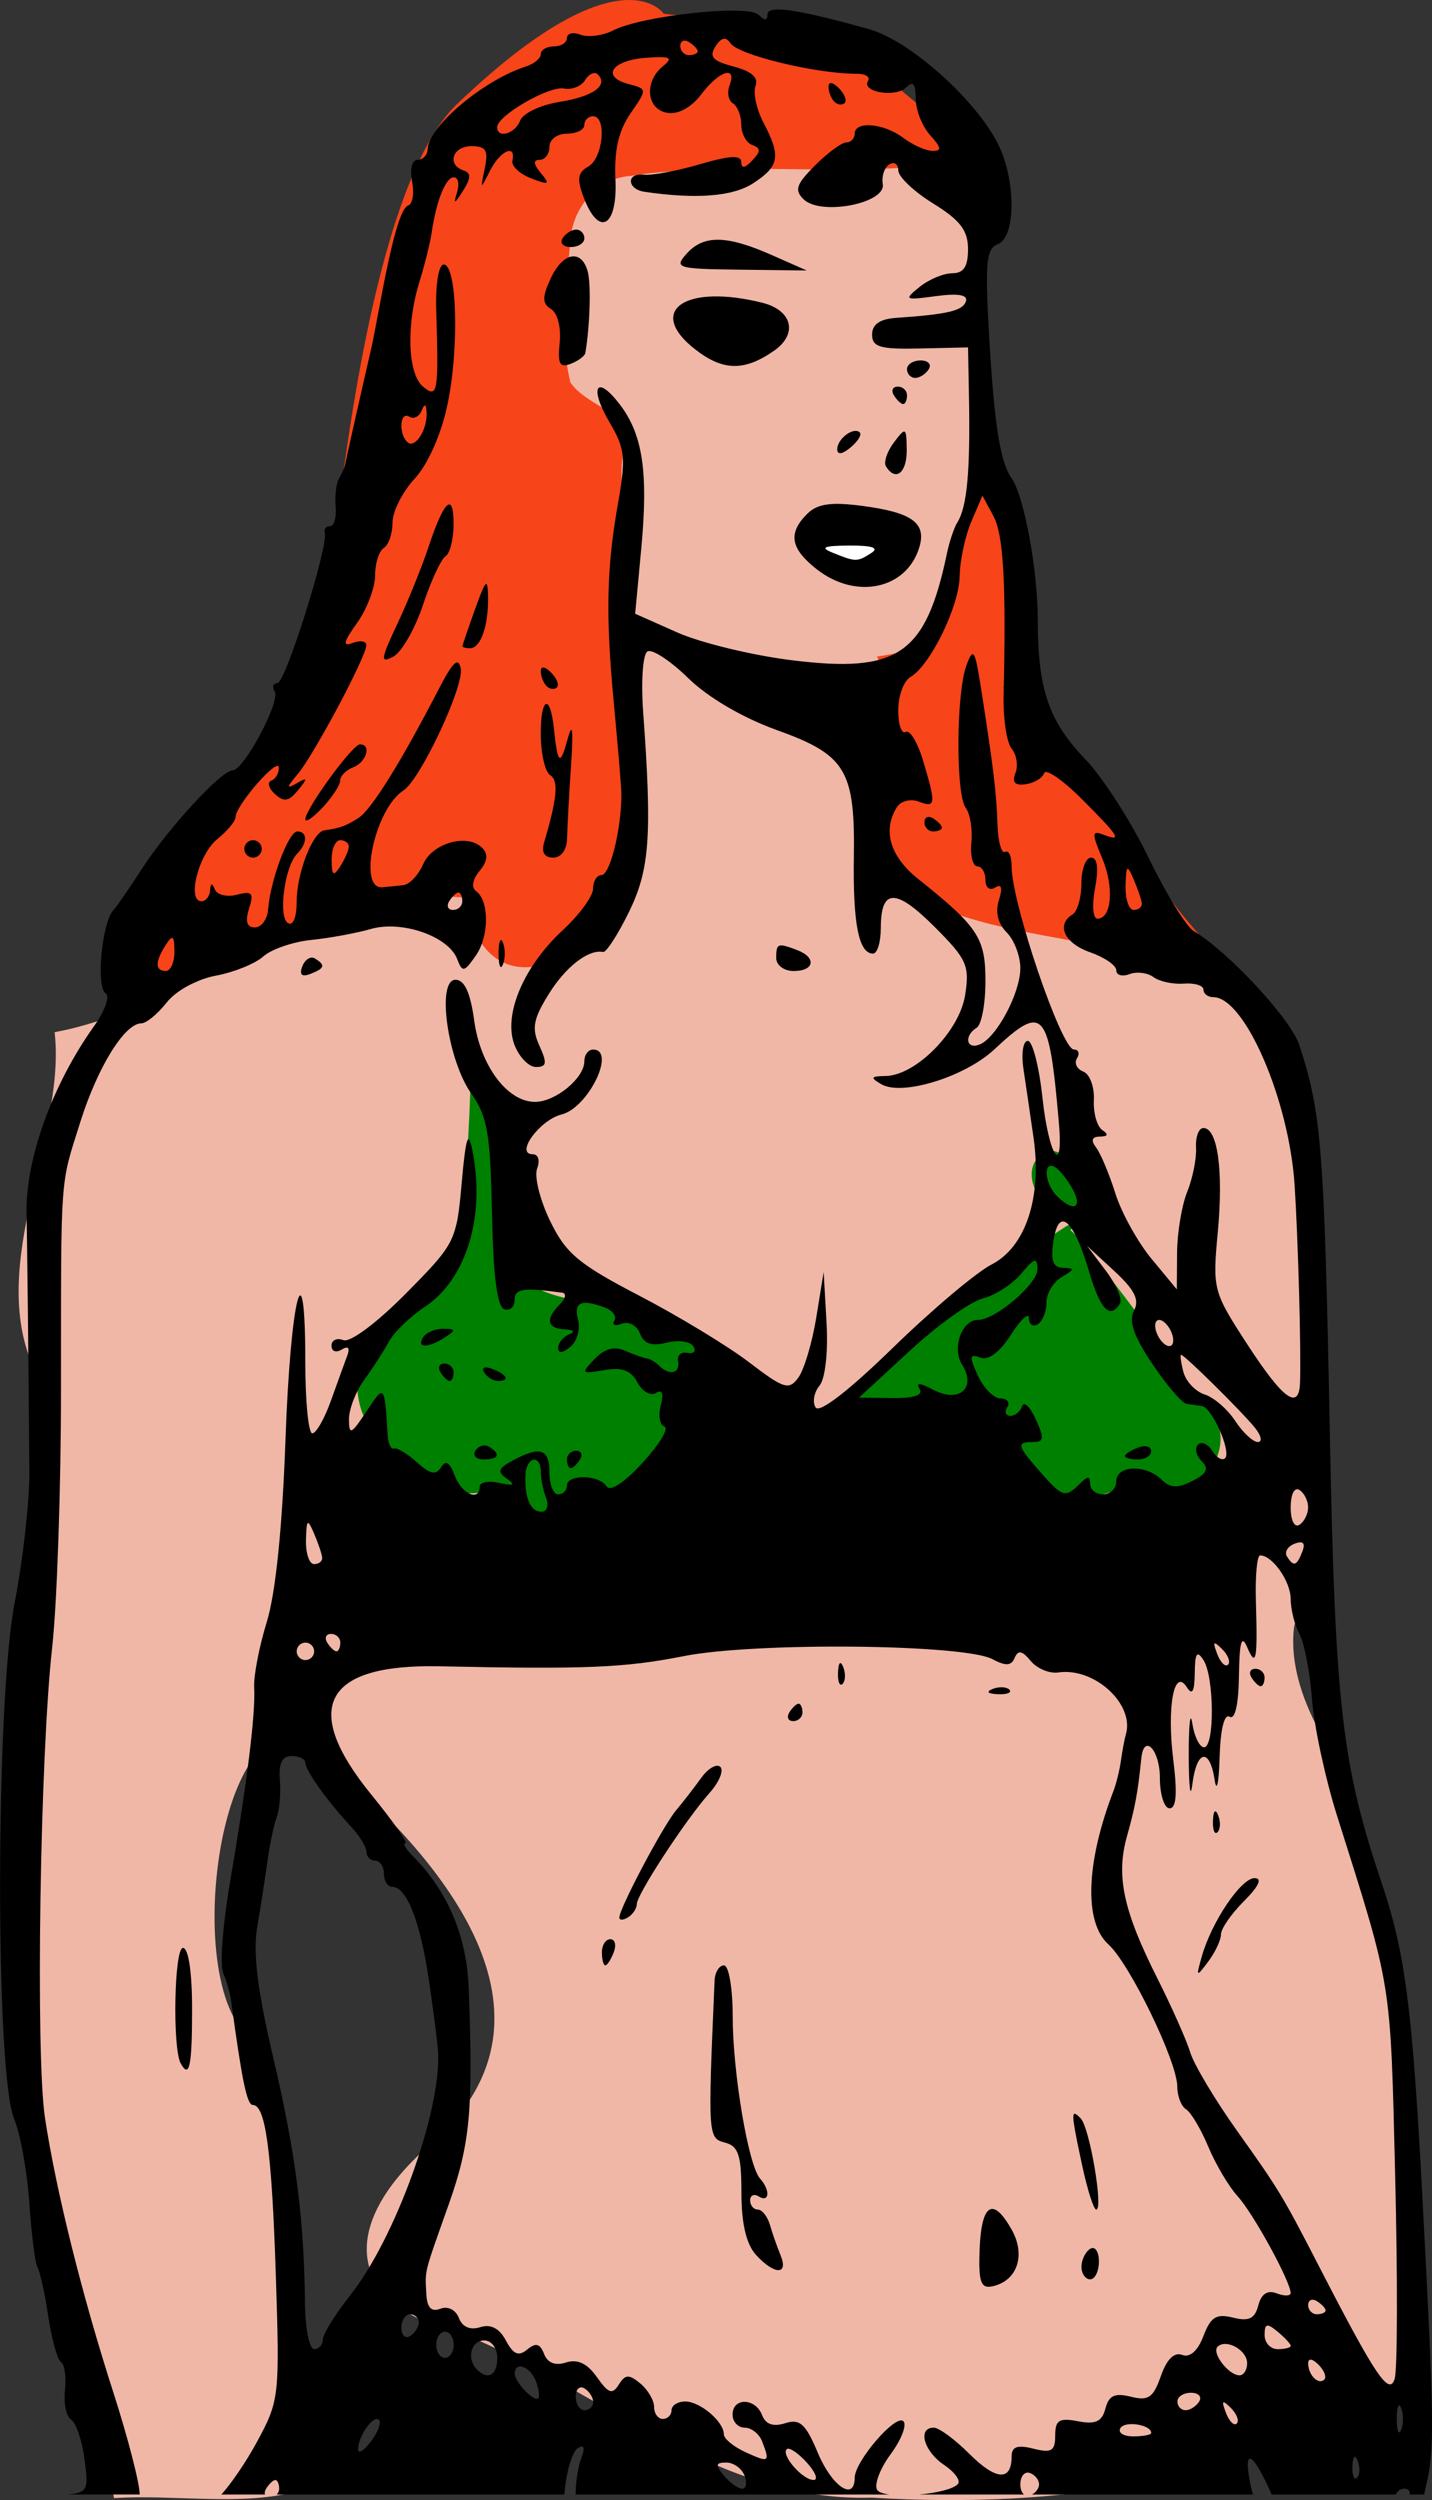 <?xml version="1.0" encoding="UTF-8"?>
<svg width="46.35mm" height="80.891mm" version="1.1" viewBox="0 0 164.23 286.62" xmlns="http://www.w3.org/2000/svg">
<rect x="0" y="0" width="164.23" height="286.62" fill="#333333" stroke="none"/>
<g transform="translate(530.69 -43.336)">
<path d="m-517.01 158.05 7.302-17.701 15.829-16.814s3.023-56.211 15.577-68.24c18.706-17.925 23.736-10.384 23.736-10.384l19.285 2.225 17.06 14.093 0.742 8.901-1.484 22.994s5.192 8.159 5.192 22.252c0 14.093-5.988-0.092 3.415 12.541 7.879 10.586 4.388 3.908 10.954 14.23 7.803 12.267 9.439 7.97 3.261 12.886-16.621 13.225-5.021-5.537-16.888 3.364-11.868 8.901-18.543 22.252-12.61 8.901l5.934-13.351s-8.901 10.384-11.868-11.868 6.848-20.765-2.967-22.252l-24.477-3.709v29.67s-7.417 1.484-8.159 12.61l-0.742 11.126s0 19.285-6.676 0c-6.676-19.285 6.676-16.318-6.676-19.285l-13.196-1.26z" fill="#f74419" fill-rule="evenodd"/>
<path d="m-424.97 62.248c-0.469-0.032-0.959 0.048-1.459 0.266-6.112 0.455-12.244 0.172-18.365 0.172-4.523 0.221-9.098 0.053-13.576 0.82-3.697 0.238-6.43 3.392-6.871 6.955-0.433 5.603-1.392 11.108-0.032 16.722 1.865 2.747 6.411 3.142 6.397 6.816-1.335 4.116 0.447 5.872-1.076 14.37 0.067 1.205 0.466 2.328 1.096 3.305-1.024 4.589-0.371 5.256 0.217 21.937 4.078 16.301-15.873 29.814-18.75 12.642-12.974-1.436-33.373 12.996-47.04 15.417 1.437 12.41-8.875 28.095-1.344 40.49l-2.576 49.434c-3.552 26.584 6.263 52.253 10.734 78.145 6.892-0.465 14.754 0.979 21.164-0.82-1.819-17.375 0.583-36.235-6.455-52.82-7.462-8.943-0.995-45.707 11.158-29.562 12.342 10.776 26.932 28.412 10.256 42.787-10.7 9.371-9.35 18.508 3.916 21.586 15.632 6.388 29.119 19.329 46.852 18.77 22.301 1.352 41.44-2.101 59.836-11.557 3.442-2.783 1.115-20.04 2.14-19.812-2.052-18.02-3.041-33.904-7.1-50.723 0.707 0.041-7.511-8.722-6.431-17.713 5.125-21.645 1.213-44.173-1-65.73-11.571-16.642-30.321-9.756-45.834-19.887-4.591-19.019 0.204-23.638-0.998-25.656 0.852-0.114 1.701-0.253 2.533-0.467 3.369-0.69 6.33-5.691 5.851-8.574 1.315-5.712 3.189-10.126 3.004-14.215 1.767-7.129-0.028-9.427 0.018-15.038 0.436-2.703 1.104-7.643-3e-3 -10.007-1.178-1.929-2.562-1.573-2.513-3.639-0.095-2.042-1.716-4.269-3.75-4.41zm56.223 236.06c0.188 1.648 0.383 3.295 0.586 4.941 0.514-2.773 0.583-4.681-0.586-4.941zm0.586 4.941c-1.553 8.379-2.726 14.87 0.988 23.134-1.73-9.535 0.195-13.52-0.988-23.134z" fill="#f0b7a7" fill-rule="evenodd"/>
<path d="m-410.37 175.21c-5.659 2.292 2.232 11.774 4.705 5.561 0.484-2.708-2.146-5.273-4.705-5.561zm-66.386-6.742c-0.536 15.064-1.484 20.66-10.585 27.916-3.763 3.402-2.836 10.054 1.149 12.895 2.891 3.299 7.444 6.514 12.003 4.777 2.773 4.316 8.928 3.296 12.187 0.273 3.739-0.867 8.398-3.34 8.335-7.734-1.46-3.728 4.532-5.961 3.49-9.892-2.744-3.778-15.824-3.305-19.325-5.979-2.741-2.003-4.48-20.296-7.254-22.256zm68.322 15.469c-7.459 4.844-18.86 13.232-25.358 19.401-2.337 4.387 6.522 7.472 9.636 4.151 3.971-2.509 9.687-2.099 9.941 1.952-0.056 3.367 2.483 6.756 6.112 6.182 3.754-0.363 7.312-2.926 11.169-1.698 5.113 0.869 8.449-6.076 4.473-9.449-4.964-6.602-9.68-13.418-15.026-19.709l-0.462-0.426 3.973-2.765z" fill="#008000" fill-rule="evenodd"/>
<path d="m-427.43 106.38a4.725 2.115 0 0 1-4.71 2.115 4.725 2.115 0 0 1-4.739-2.103 4.725 2.115 0 0 1 4.681-2.128 4.725 2.115 0 0 1 4.768 2.089l-4.724 0.026z" fill="#fff" fill-rule="evenodd"/>
<path d="m-441.13 44.435c-1.048-0.049-1.541 0.14-1.541 0.555 0 0.728-0.324 0.742-1.025 0.041-1.213-1.213-13.297 0.082-16.656 1.785-1.2 0.609-2.888 0.835-3.75 0.504-0.862-0.331-1.568-0.166-1.568 0.367 0 0.533-0.675 0.969-1.5 0.969s-1.5 0.399-1.5 0.885c0 0.486-0.787 1.132-1.75 1.438-4.778 1.515-11.149 6.869-11.217 9.428-0.018 0.688-0.534 1.25-1.148 1.25-0.645 0-0.92 1.035-0.646 2.465 0.259 1.356 0.062 2.603-0.438 2.769-0.861 0.287-1.882 3.886-3.338 11.766-0.356 1.925-0.751 3.95-0.879 4.5-0.923 3.978-2.974 13.092-3.037 13.5-0.043 0.275-0.345 0.95-0.674 1.5-0.329 0.55-0.51 2.013-0.402 3.25 0.108 1.238-0.179 2.25-0.637 2.25-0.458 0-0.73 0.338-0.604 0.75 0.447 1.459-4.521 17.25-5.428 17.25-0.506 0-0.648 0.44-0.316 0.977 0.683 1.105-3.538 9.004-4.818 9.016-1.3 0.012-7.361 6.581-10.4 11.27-1.511 2.331-2.978 4.463-3.258 4.738-1.331 1.307-2.054 8.853-0.916 9.557 0.519 0.321-0.077 2.013-1.324 3.76-4.84 6.776-7.925 15.411-7.746 21.684 0.07 2.445 0.235 17.554 0.322 29.5 0.024 3.3-0.737 10.031-1.691 14.957-2.191 11.309-2.236 53.907-0.062 59.111 0.723 1.729 1.511 6.1 1.754 9.713 0.243 3.613 0.669 6.941 0.949 7.394 0.279 0.454 0.831 2.967 1.223 5.586 0.392 2.619 1.048 4.972 1.461 5.226 0.412 0.255 0.616 1.702 0.449 3.217-0.166 1.515 0.152 3.037 0.709 3.381s1.247 2.378 1.533 4.519c0.463 3.469 0.428 3.853-2.018 4.061h8.35c-3e-3 -1.29-1.37-6.571-3.037-11.744-3.576-11.095-6.555-23.055-7.826-31.418-1.097-7.219-0.573-41.439 0.826-54 0.551-4.95 1.008-18.225 1.008-29.5 0.01-25.186-0.132-23.23 2.221-30.707 1.971-6.264 5.082-11.293 6.986-11.293 0.568 0 1.878-1.073 2.91-2.385 1.079-1.372 3.478-2.682 5.644-3.084 2.072-0.385 4.522-1.376 5.443-2.203s3.397-1.679 5.5-1.893c2.103-0.214 5.174-0.778 6.824-1.254 3.561-1.026 8.906 0.831 9.908 3.443 0.599 1.56 0.797 1.526 2.127-0.373 1.562-2.231 1.578-6.309 0.027-7.426-0.551-0.397-0.384-1.337 0.408-2.291 0.932-1.123 1.024-1.939 0.301-2.662-1.678-1.678-5.689-0.564-6.76 1.877-0.543 1.238-1.555 2.318-2.25 2.4s-1.788 0.195-2.43 0.25c-2.857 0.245-0.842-9.015 2.416-11.1 1.937-1.239 6.967-11.944 6.57-13.982-0.262-1.347-0.892-0.782-2.426 2.182-4.474 8.642-7.84 14.044-9.332 14.975-1.494 0.932-2.021 1.12-3.9 1.4-1.338 0.199-3.162 4.947-3.162 8.232 0 1.76-0.416 2.753-1.002 2.391-1.142-0.706-0.369-6.511 1.059-7.947 1.205-1.212 1.214-2.551 0.019-2.551-0.999 0-3.096 5.602-3.348 8.94-0.085 1.133-0.765 2.061-1.51 2.061-0.93 0-1.142-0.672-0.674-2.146 0.574-1.809 0.357-2.061-1.385-1.605-1.136 0.297-2.277 0.026-2.535-0.604-0.323-0.788-0.493-0.756-0.547 0.105-0.043 0.688-0.491 1.25-0.992 1.25-1.695 0-0.335-5.381 1.797-7.107 1.164-0.942 2.121-2.091 2.121-2.553 0.01-1.344 4.919-6.961 4.959-5.672 0.02 0.642-0.369 1.317-0.865 1.5-0.496 0.183-0.311 0.877 0.412 1.541 1.036 0.952 1.598 0.857 2.652-0.443 1.142-1.409 1.117-1.523-0.164-0.785-1.202 0.692-1.176 0.481 0.125-1.059 1.855-2.196 7.873-13.487 7.873-14.779 0-0.471-0.701-0.586-1.56-0.256-1.198 0.46-1.081-0.078 0.5-2.299 1.135-1.593 2.062-4.038 2.062-5.434 0-1.395 0.45-2.814 1-3.154 0.55-0.34 1-1.65 1-2.912s1.139-3.525 2.531-5.027c1.514-1.633 3.021-5.009 3.75-8.396 1.379-6.41 1.134-16.164-0.406-16.164-0.584 0-0.951 2.244-0.861 5.25 0.285 9.494 0.171 10.148-1.514 8.75-1.761-1.462-1.954-7.053-0.414-12.006 0.597-1.922 1.229-4.462 1.402-5.644 0.539-3.683 1.609-6.35 2.549-6.35 0.496 0 0.657 0.787 0.357 1.75-0.433 1.394-0.294 1.353 0.689-0.197 0.921-1.453 0.942-2.044 0.076-2.332-1.966-0.655-1.281-2.791 0.895-2.791 1.671 0 1.957 0.472 1.527 2.535-0.517 2.485-0.506 2.49 0.598 0.285 1.15-2.297 3.023-3.138 2.57-1.154-0.138 0.603 0.825 1.512 2.139 2.02 2.07 0.8 2.22 0.721 1.127-0.596-0.864-1.041-0.908-1.52-0.139-1.52 0.617 0 1.123-0.675 1.123-1.5 0-0.833 0.889-1.5 2-1.5 1.1 0 2-0.45 2-1 0-0.55 0.45-1 1-1 1.606 0 1.151 4.817-0.545 5.766-1.226 0.686-1.335 1.42-0.525 3.551 1.746 4.593 3.889 3.374 3.637-2.066-0.155-3.345 0.355-5.583 1.721-7.564 1.938-2.81 1.937-2.814-0.215-3.377-3.192-0.835-1.928-2.733 2.004-3.012 2.831-0.201 3.164-0.031 1.924 0.981-2.194 1.789-1.868 4.967 0.547 5.336 1.249 0.191 2.751-0.641 3.885-2.15 2.021-2.691 4.119-3.339 3.219-0.994-0.31 0.807-0.133 1.734 0.393 2.059 0.526 0.325 0.957 1.427 0.957 2.449 0 1.022 0.562 2.064 1.25 2.316 1 0.367 1 0.723 0 1.783-0.836 0.886-1.25 0.944-1.25 0.178 0-0.827-1.323-0.757-4.75 0.248-2.612 0.766-5.511 1.304-6.441 1.195-2.02-0.235-1.929 1.668 0.094 1.965 5.936 0.871 10.144 0.538 12.477-0.99 3-1.966 3.184-3.069 1.158-6.953-0.798-1.53-1.206-3.417-0.906-4.197 0.365-0.953-0.458-1.682-2.51-2.221-2.404-0.631-2.849-1.12-2.088-2.301 0.425-0.659 0.783-0.948 1.121-0.881h2e-3c0.203 0.04 0.398 0.209 0.596 0.506 0.905 1.357 9.873 3.521 14.521 3.504 0.974 0 1.542 0.364 1.262 0.818-0.796 1.288 3.166 1.955 4.383 0.738 0.779-0.779 1.084-0.417 1.084 1.287 0 1.304 0.744 3.193 1.654 4.199 1.309 1.447 1.361 1.822 0.25 1.797-0.773-0.018-2.278-0.693-3.346-1.5-2.216-1.677-5.559-1.959-5.559-0.469 0 0.55-0.43 1-0.955 1s-2.138 1.184-3.584 2.631c-2.179 2.179-2.401 2.849-1.295 3.91 1.967 1.888 9.428 0.443 9.057-1.754-0.152-0.899 0.185-1.921 0.75-2.27 0.565-0.349 1.027-0.04 1.027 0.688 0 0.728 1.8 2.435 4 3.795 3.106 1.919 4 3.091 4 5.236 0 2-0.5 2.764-1.809 2.764-0.995 0-2.682 0.707-3.75 1.57-1.829 1.479-1.72 1.541 1.875 1.053 2.565-0.349 3.692-0.151 3.441 0.602-0.359 1.076-2.084 1.483-8.008 1.891-1.863 0.128-2.75 0.745-2.75 1.912 0 1.437 0.912 1.702 5.5 1.598l5.502-0.125 0.104 5.5c0.166 8.69-0.206 12.772-1.332 14.57-0.368 0.589-0.899 2.163-1.18 3.5-2.445 11.662-5.584 13.82-17.867 12.287-4.525-0.565-10.404-1.992-13.064-3.174l-4.836-2.148 0.701-7.496c0.819-8.743 0.17-13.075-2.481-16.523-2.692-3.502-3.53-1.949-1.139 2.109 1.772 3.006 1.873 4.033 0.932 9.375-1.288 7.309-1.404 12.678-0.484 22.5 0.386 4.125 0.774 8.625 0.861 10 0.237 3.751-1.175 10-2.262 10-0.525 0-0.955 0.698-0.955 1.551 0 0.853-1.559 2.99-3.463 4.75-4.517 4.174-6.859 9.721-5.555 13.152 0.533 1.401 1.644 2.547 2.471 2.547 1.228 0 1.302-0.443 0.398-2.426-0.909-1.994-0.724-3.045 1.041-5.9 1.953-3.16 4.569-5.192 6.262-4.863 0.36 0.07 1.694-1.997 2.965-4.592 2.384-4.869 2.659-8.771 1.621-22.996-0.252-3.453-0.03-6.543 0.492-6.865 0.522-0.323 2.628 1.055 4.682 3.061 2.272 2.219 6.25 4.548 10.16 5.951 7.926 2.844 8.985 4.598 8.834 14.631-0.114 7.584 0.569 11 2.199 11 0.491 0 0.893-1.324 0.893-2.941 0-4.552 1.706-4.587 6.164-0.129 3.711 3.711 4.038 4.442 3.504 7.832-0.655 4.156-5.64 9.217-9.131 9.27-1.703 0.025-1.781 0.179-0.479 0.941 2.371 1.388 9.578-0.831 12.959-3.99 5.643-5.271 6.269-4.571 7.394 8.268 0.575 6.558-1.149 4.029-1.875-2.75-0.383-3.575-1.139-6.5-1.68-6.5-0.541 0-0.762 1.457-0.492 3.25 0.269 1.788 0.786 5.308 1.148 7.822 0.989 6.859-0.889 12.556-4.801 14.564-1.767 0.907-6.878 5.22-11.357 9.582-5.037 4.905-8.408 7.504-8.836 6.812-0.38-0.615-0.179-1.736 0.447-2.49 0.66-0.795 1.001-3.824 0.811-7.207l-0.33-5.834-0.85 5.232c-0.468 2.877-1.392 5.971-2.053 6.875-1.081 1.479-1.646 1.302-5.654-1.758-2.45-1.87-8.114-5.304-12.586-7.631-6.99-3.637-8.428-4.842-10.24-8.586-1.16-2.396-1.827-5.093-1.48-5.994 0.356-0.929 0.136-1.639-0.512-1.639-2.061 0 0.807-3.931 3.33-4.564 3.061-0.768 6.287-7.436 3.598-7.436-0.55 0-1 0.606-1 1.346 0 1.929-3.311 4.654-5.654 4.654-3.168 0-6.266-4.133-6.975-9.307-0.442-3.225-1.114-4.693-2.147-4.693-2.206 0-0.915 9.222 1.83 13.078 1.824 2.562 2.173 4.583 2.352 13.65 0.141 7.187 0.597 10.773 1.402 11.041 0.656 0.219 1.191-0.253 1.191-1.049 0-1.309 0.933-1.454 5.449-0.848 0.522 0.07 0.41 0.666-0.25 1.326-1.697 1.697-1.488 2.787 0.551 2.879 1.045 0.047 1.247 0.283 0.5 0.584-0.688 0.277-1.25 0.971-1.25 1.543 0 0.661 0.507 0.619 1.397-0.119 0.768-0.638 1.165-2.043 0.883-3.123-0.528-2.02 0.381-2.413 3.133-1.357 0.867 0.333 1.33 1.002 1.029 1.488-0.3 0.486 0.094 0.638 0.877 0.338 0.787-0.302 1.71 0.197 2.062 1.117 0.455 1.186 1.334 1.49 3.066 1.055 1.336-0.335 2.715-0.148 3.064 0.418 0.35 0.566 0.041 0.905-0.688 0.754-0.728-0.151-1.212 0.287-1.074 0.975 0.276 1.38-0.995 1.673-2.168 0.5-0.412-0.412-1.049-0.789-1.416-0.836-0.367-0.047-1.489-0.447-2.494-0.887-1.243-0.544-2.362-0.238-3.5 0.957-1.579 1.659-1.516 1.729 1.113 1.268 2.04-0.358 3.058 0.02 3.801 1.408 0.558 1.043 1.512 1.587 2.121 1.211 0.73-0.451 0.92 0.034 0.557 1.424-0.303 1.16-0.11 2.256 0.43 2.436 0.54 0.18-0.586 2.038-2.5 4.127-2.104 2.298-3.741 3.373-4.144 2.721-0.84-1.358-4.549-1.422-4.549-0.078 0 0.55-0.45 1-1 1s-1-1.125-1-2.5c0-2.738-1.042-3.083-4.201-1.393-1.686 0.902-1.812 1.29-0.684 2.088 1.026 0.726 0.802 0.852-0.865 0.486-1.238-0.271-2.25-0.086-2.25 0.412 0 1.783-2.079 0.866-2.867-1.264-0.566-1.529-1.03-1.806-1.568-0.935-0.577 0.934-1.253 0.794-2.769-0.578-1.103-0.998-2.282-1.707-2.621-1.574-0.34 0.133-0.666-0.542-0.725-1.5-0.363-5.901-0.36-5.897-2.449-2.742-1.746 2.637-1.984 2.744-1.994 0.885 0-1.163 0.782-3.194 1.744-4.512 0.963-1.318 2.239-3.291 2.836-4.385 0.597-1.094 2.448-2.888 4.113-3.988 4.785-3.16 6.992-10.444 5.451-18-0.473-2.319-0.75-1.455-1.217 3.805-0.591 6.664-0.721 6.923-6.404 12.666-3.352 3.387-6.378 5.642-7.166 5.34-0.75-0.288-1.363 1e-4 -1.363 0.643 0 0.641 0.527 0.839 1.17 0.441 0.743-0.459 0.976-0.207 0.641 0.691-0.291 0.778-1.133 3.102-1.871 5.164-0.738 2.062-1.701 3.75-2.141 3.75-0.44 0-0.799-3.626-0.799-8.059 0-14.134-1.694-7.6-2.275 8.779-0.358 10.069-1.133 17.632-2.143 20.898-0.87 2.815-1.521 6.19-1.447 7.5 0.17 3.007-0.805 10.886-2.754 22.228-0.836 4.866-1.202 9.591-0.812 10.5 0.39 0.909 0.802 2.327 0.914 3.152 1.269 9.329 1.825 12 2.502 12 1.457 0 2.175 5.352 2.637 19.645 0.446 13.802 0.394 14.262-2.178 19-1.227 2.262-2.91 4.727-4.072 6.018h5c-0.061-0.178-0.03-0.409 0.129-0.666 0.34-0.55 0.816-1 1.059-1 0.243 0 0.441 0.45 0.441 1 0 0.257-0.111 0.488-0.281 0.666h32.996c0.13-2.078 0.789-4.861 1.565-5.34 0.168-0.104 0.303-0.157 0.404-0.16 0.303-0.011 0.305 0.422-0.014 1.252-0.368 0.96-0.67 2.834-0.67 4.164 0 0.03-6e-3 0.055-6e-3 0.084h35.992c-0.714-0.096-1.24-0.267-1.402-0.529-0.371-0.601 0.325-2.449 1.549-4.104s1.88-3.352 1.457-3.771c-0.877-0.87-5.576 4.591-5.586 6.488-0.011 2.741-2.604 0.995-4.215-2.84-1.413-3.363-2.064-3.958-3.754-3.422-1.375 0.436-2.241 0.135-2.647-0.92-0.768-2-3.389-2.054-3.389-0.068 0 0.825 0.626 1.5 1.393 1.5 0.766 0 1.666 0.712 2 1.582 0.918 2.392 0.806 2.466-1.893 1.236-1.375-0.626-2.5-1.55-2.5-2.051 0-1.458-2.717-3.768-4.43-3.768-0.864 0-1.57 0.45-1.57 1s-0.45 1-1 1-1-0.619-1-1.377c0-0.758-0.709-1.966-1.576-2.686-1.307-1.084-1.73-1.063-2.473 0.127-0.734 1.177-1.185 1.022-2.508-0.856-1.109-1.574-2.214-2.098-3.533-1.68-1.249 0.397-2.133 0.051-2.531-0.986-0.457-1.191-0.945-1.318-1.926-0.504-0.994 0.825-1.59 0.575-2.445-1.023-0.756-1.413-1.734-1.92-2.951-1.533-1.153 0.366-2.05-0.022-2.447-1.057-0.36-0.939-1.26-1.39-2.117-1.06-1.03 0.395-1.529-0.115-1.611-1.647-0.153-2.869-0.333-2.143 2.561-10.305 2.475-6.98 2.831-10.853 2.289-24.914-0.226-5.865-2.442-11.069-6.4-15.027-0.81-0.81-1.192-1.473-0.848-1.473s-1.422-2.516-3.928-5.592c-8.105-9.95-5.416-14.982 7.856-14.695 16.683 0.361 21.256 0.171 27.98-1.164 4.092-0.812 12.135-1.159 19.561-1.086 7.426 0.073 14.233 0.565 15.855 1.434 1.522 0.814 2.161 0.776 2.549-0.154 0.384-0.92 0.86-0.829 1.832 0.353 0.722 0.878 2.15 1.473 3.174 1.322 4.122-0.607 8.744 3.617 7.748 7.082-0.158 0.55-0.413 1.9-0.566 3-0.153 1.1-0.54 2.675-0.857 3.5-3.169 8.227-3.398 15.046-0.594 17.584 2.464 2.23 7.908 13.46 7.908 16.314 0 1.091 0.457 2.266 1.016 2.611 0.558 0.345 1.704 2.277 2.547 4.295s2.361 4.574 3.373 5.682c1.784 1.953 6.064 9.773 6.064 11.08 0 0.356-0.718 0.373-1.594 0.037-1.061-0.407-1.766 0.054-2.113 1.383-0.399 1.527-1.078 1.856-2.893 1.4-1.922-0.482-2.566-0.082-3.4 2.111-0.649 1.708-1.548 2.505-2.438 2.164-0.914-0.351-1.774 0.502-2.445 2.428-0.864 2.479-1.431 2.869-3.439 2.365-1.843-0.463-2.526-0.145-2.918 1.355-0.393 1.501-1.127 1.843-3.137 1.459-2.169-0.415-2.623-0.133-2.623 1.633 0 1.779-0.418 2.03-2.5 1.508-1.861-0.467-2.5-0.232-2.5 0.922 0 2.836-1.8 2.716-4.84-0.324-1.654-1.654-3.492-3.008-4.084-3.008-1.896 0-1.152 2.706 1.174 4.27 1.238 0.832 1.949 1.824 1.582 2.205-0.574 0.596-2.492 1.018-4.436 1.192h12.018c-0.25-0.222-0.414-0.636-0.414-1.166 0-0.802 0.371-1.353 0.859-1.346 0.07 0 0.141 0.013 0.215 0.037 0.591 0.197 1.076 0.786 1.076 1.309 0 0.436-0.344 0.904-0.799 1.166h25.34c-0.079-0.237-0.151-0.482-0.207-0.736-0.475-2.165-0.509-3.294-0.18-3.369 0.33-0.075 1.022 0.903 2 2.953 0.225 0.471 0.36 0.795 0.514 1.152h14.254c0.147-0.385 0.529-0.666 0.986-0.666 0.457 0 0.667 0.281 0.576 0.666h1.684c0.058-0.311 0.132-0.654 0.229-1.061 0.977-4.107 0.936-7.187-0.438-33.106-1.144-21.58-1.976-27.985-4.682-36-4.543-13.457-5.327-20.266-5.93-51.48-0.633-32.752-0.954-36.809-3.516-44.572-0.975-2.955-8.152-10.687-12.08-13.014-0.867-0.513-3.205-4.309-5.197-8.434-1.993-4.125-5.249-9.191-7.236-11.26-4.223-4.396-5.467-8.046-5.467-16.041 0-5.692-1.583-14.214-3.008-16.199-1.295-1.804-1.992-6.225-2.57-16.303-0.485-8.454-0.336-10.017 1.004-10.531 2.073-0.795 2.087-7.326 0.025-11.459-2.544-5.099-10.131-11.871-14.758-13.17-5.118-1.437-8.407-2.176-10.154-2.258zm-10.93 3.568c0.12 0.02 0.251 0.071 0.389 0.156 0.55 0.34 1 0.816 1 1.059 0 0.243-0.45 0.441-1 0.441s-1-0.476-1-1.059c0-0.437 0.253-0.658 0.611-0.598zm-10.383 3.717c0.119 0.012 0.226 0.062 0.316 0.152 1.255 1.256-0.529 2.529-4.414 3.15-2.152 0.344-4.172 1.302-4.49 2.131-0.588 1.533-2.639 2.122-2.639 0.756 0-1.316 5.976-4.763 7.662-4.424 0.893 0.18 1.985-0.257 2.426-0.971 0.331-0.535 0.782-0.832 1.139-0.795zm27.094 1.145c-0.206-0.026-0.322 0.115-0.322 0.428 0 0.568 0.299 1.335 0.666 1.701 0.367 0.367 0.899 0.435 1.184 0.15 0.284-0.284-0.015-1.05-0.666-1.701-0.359-0.359-0.655-0.552-0.861-0.578zm-29.264 16.795c-0.517 0-1.219 0.45-1.559 1s0.084 1 0.941 1 1.559-0.45 1.559-1-0.424-1-0.941-1zm16.35 1.164c-1.55-0.027-2.698 0.503-3.67 1.586-1.481 1.65-1.134 1.756 6.096 1.844l7.666 0.094-4-1.77c-2.587-1.144-4.541-1.727-6.092-1.754zm-16.635 1.902c-0.872-0.01-1.886 0.886-2.664 2.594-0.967 2.123-0.951 2.82 0.082 3.459 0.734 0.453 1.157 2.115 0.977 3.838-0.254 2.423-5.4e-4 2.916 1.256 2.434 0.866-0.332 1.625-0.894 1.685-1.248 0.541-3.176 0.675-7.968 0.262-9.393-0.327-1.13-0.919-1.678-1.598-1.684zm15.973 4.596c-4.713 0.126-6.285 2.631-2.246 5.9 3.288 2.661 5.796 2.746 9.271 0.311 2.744-1.923 2.076-4.623-1.357-5.484-2.178-0.546-4.097-0.768-5.668-0.727zm23.813 7.338c-0.857 0-1.559 0.45-1.559 1s0.424 1 0.941 1c0.518 0 1.219-0.45 1.559-1s-0.084-1-0.941-1zm-2.617 3c-0.582 0-0.781 0.45-0.441 1s0.816 1 1.059 1c0.243 0 0.441-0.45 0.441-1s-0.476-1-1.059-1zm-54.207 2.168c0.094 0.04 0.15 0.317 0.172 0.832 0.085 2.007-1.372 4.2-2.225 3.348-1.024-1.024-0.821-3.551 0.232-2.9 0.503 0.311 1.143-4e-4 1.422-0.691 0.174-0.432 0.305-0.628 0.398-0.588zm49.209 2.92c-0.832 0.127-1.943 1.169-1.943 2.094 0 0.663 0.573 0.588 1.523-0.201 0.838-0.696 1.318-1.471 1.066-1.723-0.087-0.087-0.192-0.141-0.311-0.166-0.103-0.022-0.217-0.022-0.336 0zm5.789 0.084c-0.193-0.112-0.552 0.328-1.232 1.227-0.79 1.044-1.2 2.281-0.91 2.75 1.102 1.784 2.409 0.741 2.379-1.899-0.015-1.303-0.043-1.966-0.236-2.078zm8.922 7.328 1.26 2.348c1.156 2.153 1.465 7.604 1.166 20.531-0.062 2.683 0.352 5.438 0.92 6.123 0.568 0.685 0.766 1.943 0.439 2.795-0.416 1.083-0.062 1.471 1.178 1.289 0.975-0.143 1.926-0.715 2.111-1.272 0.185-0.557 2.123 0.773 4.305 2.955 4.345 4.345 4.713 4.954 2.471 4.094-1.308-0.502-1.325-0.166-0.131 2.674 1.4 3.329 1.12 6.963-0.535 6.963-0.52 0-0.639-1.541-0.271-3.5 0.43-2.294 0.273-3.5-0.455-3.5-0.611 0-1.111 1.324-1.111 2.941 0 1.618-0.45 3.219-1 3.559-1.939 1.198-0.965 3.318 2 4.352 1.65 0.575 3 1.503 3 2.064 0 0.561 0.68 0.761 1.512 0.441 0.832-0.319 2.07-0.166 2.75 0.34s2.251 0.842 3.488 0.748 2.25 0.216 2.25 0.691 0.51 0.863 1.133 0.863c3.59 0 8.681 11.758 9.318 21.524 0.408 6.25 0.764 19.3 0.621 22.726-0.133 3.177-1.964 1.832-6.035-4.434-3.942-6.066-4.005-6.309-3.393-12.896 0.655-7.053-0.019-11.92-1.652-11.92-0.533 0-0.914 1.012-0.844 2.25s-0.386 3.518-1.012 5.066c-0.626 1.548-1.149 4.698-1.164 7l-0.027 4.184-2.891-3.488c-1.59-1.918-3.46-5.293-4.154-7.5s-1.685-4.574-2.203-5.262c-0.641-0.85-0.504-1.256 0.43-1.266 0.919-0.01 1.01-0.258 0.271-0.75-0.606-0.404-1.043-1.961-0.969-3.461 0.074-1.5-0.471-2.958-1.211-3.242-0.74-0.284-1.067-0.97-0.725-1.523 0.342-0.554 0.183-1.008-0.354-1.008-1.429 0-7.141-16.796-7.141-20.996 0-1.167-0.338-1.913-0.75-1.658s-0.806-1.181-0.873-3.191c-0.122-3.662-0.449-6.358-1.895-15.623-0.688-4.405-0.877-4.696-1.668-2.559-1.18 3.19-1.236 14.788-0.078 16.32 0.502 0.664 0.794 2.445 0.648 3.957-0.146 1.512 0.159 2.75 0.676 2.75 0.517 0 0.939 0.701 0.939 1.559 0 0.886 0.479 1.264 1.107 0.875 0.745-0.461 0.886 0.013 0.432 1.445-0.431 1.357-0.107 2.695 0.893 3.695 0.863 0.863 1.568 2.705 1.568 4.094 0 2.88-2.756 8.024-4.697 8.77-1.522 0.584-1.774-1.028-0.303-1.938 0.55-0.34 1-2.738 1-5.33 0-4.968-0.832-6.229-7.75-11.752-3.196-2.552-4.079-5.562-2.404-8.201 0.449-0.708 1.564-0.996 2.484-0.642 1.98 0.76 2.026 0.346 0.521-4.676-0.632-2.108-1.532-3.596-2-3.307-0.468 0.289-0.852-0.827-0.852-2.482s0.625-3.369 1.389-3.809c2.279-1.312 5.608-8.126 5.656-11.58 0.025-1.771 0.623-4.571 1.328-6.221l1.281-3zm-17.082 0.951c-1.421 0.058-2.302 0.421-3.027 1.147-2.218 2.218-1.917 3.965 1.09 6.33 4.521 3.556 10.357 2.3 11.787-2.537 0.821-2.777-0.862-3.976-6.627-4.727-1.324-0.172-2.37-0.248-3.223-0.213zm-44.018 0.07c-0.483-0.13-1.339 1.56-2.471 4.979-0.728 2.2-2.316 6.113-3.529 8.693-1.927 4.097-1.987 4.574-0.465 3.76 0.959-0.513 2.489-3.183 3.402-5.932 0.913-2.749 2.076-5.254 2.584-5.568 0.508-0.314 0.924-1.984 0.924-3.711 0-1.409-0.156-2.143-0.445-2.221zm45.842 4.701c2.639-0.016 3.446 0.264 2.5 0.863-1.629 1.032-1.762 1.029-4.396-0.033-1.527-0.616-1.079-0.812 1.897-0.83zm-41.658 4.408c-0.196 0.011-0.565 0.92-1.268 2.869-0.793 2.2-1.445 4.112-1.455 4.25s0.386 0.25 0.877 0.25c1.204 0 2.115-2.58 2.062-5.832-0.017-1.011-0.064-1.546-0.217-1.537zm6.584 9.574c-0.206-0.026-0.322 0.115-0.322 0.428 0 0.568 0.299 1.335 0.666 1.701 0.367 0.367 0.899 0.435 1.184 0.15 0.284-0.284-0.015-1.05-0.666-1.701-0.359-0.359-0.655-0.552-0.861-0.578zm0.271 4.182c-0.324 0.119-0.594 1.276-0.594 3.389 0 2.259 0.486 4.408 1.08 4.775 0.986 0.609 0.801 2.662-0.695 7.699-0.339 1.14 0.024 1.75 1.037 1.75 0.935 0 1.573-0.899 1.598-2.25 0.023-1.238 0.225-4.95 0.447-8.25 0.29-4.301 0.172-5.151-0.414-3-0.83 3.047-1.12 2.807-1.545-1.281-0.212-2.034-0.59-2.951-0.914-2.832zm-21.344 4.635c-0.866 0.025-6.25 7.414-6.25 8.578 0 0.428 0.9-0.189 2-1.369s2-2.568 2-3.082 0.675-1.193 1.5-1.51c1.526-0.585 2.119-2.656 0.75-2.617zm65.361 8.322c-0.358-0.06-0.611 0.161-0.611 0.598 0 0.583 0.45 1.059 1 1.059s1-0.199 1-0.441c0-0.242-0.45-0.719-1-1.059-0.138-0.085-0.269-0.136-0.389-0.156zm-77.611 2.656c-0.55 0-1 0.45-1 1s0.45 1 1 1 1-0.45 1-1-0.45-1-1-1zm10 0c0.55 0 0.994 0.338 0.984 0.75s-0.451 1.425-0.984 2.25c-0.784 1.213-0.972 1.069-0.984-0.75-0.01-1.238 0.434-2.25 0.984-2.25zm90.273 3.297c0.129-0.104 0.346 0.317 0.727 1.203 0.473 1.1 0.891 2.337 0.93 2.75s-0.38 0.75-0.93 0.75-0.969-1.238-0.93-2.75c0.031-1.218 0.074-1.849 0.203-1.953zm-76.715 2.703c0.243 0 0.441 0.45 0.441 1s-0.476 1-1.059 1c-0.582 0-0.781-0.45-0.441-1s0.816-1 1.059-1zm-32.82 5.213c0.181 0.045 0.239 0.538 0.246 1.533 0.01 1.238-0.434 2.25-0.984 2.25-1.253 0-1.253-1.061 0-3 0.294-0.455 0.504-0.719 0.652-0.775 0.031-0.012 0.06-0.014 0.086-0.01zm37.729 0.25c-0.181-0.067-0.309 0.506-0.309 1.537 0 1.375 0.227 1.938 0.504 1.25s0.277-1.812 0-2.5c-0.069-0.172-0.135-0.265-0.195-0.287zm32.203 0.606c-0.599-0.042-0.67 0.38-0.67 1.432 0 0.833 0.889 1.5 2 1.5 2.384 0 2.652-1.535 0.418-2.393-0.838-0.322-1.388-0.514-1.748-0.539zm-53.957 1.397c-0.405 0.021-0.828 0.395-1.057 0.99-0.369 0.962-0.072 1.258 0.895 0.887 1.68-0.645 1.793-1.011 0.553-1.777-0.123-0.076-0.256-0.106-0.391-0.1zm84.826 23.865c0.127 0.01 0.279 0.059 0.455 0.168 0.547 0.338 1.463 1.489 2.035 2.559 1.154 2.157 0.037 2.611-1.83 0.744-1.264-1.264-1.552-3.512-0.66-3.471zm1.332 6.387c0.802-0.027 1.889 1.948 2.998 5.705 1.302 4.41 2.408 5.558 3.559 3.695 0.3-0.485-0.429-2.173-1.621-3.75l-2.168-2.867 3.139 2.897c2.343 2.163 2.913 3.314 2.254 4.545-0.631 1.18-0.032 2.915 2.109 6.104 1.646 2.45 3.413 4.511 3.926 4.58 0.513 0.069 1.312 0.181 1.773 0.25 1.141 0.17 3.382 5.237 2.643 5.977-0.326 0.326-0.992-0.058-1.482-0.852-0.49-0.793-1.223-1.109-1.629-0.703-0.406 0.406-0.217 1.257 0.418 1.893 0.874 0.874 0.612 1.429-1.068 2.279-1.701 0.861-2.531 0.82-3.543-0.172-1.805-1.77-5.178-1.638-5.178 0.203 0 0.825-0.675 1.5-1.5 1.5s-1.5-0.539-1.5-1.199c0-0.933-0.268-0.933-1.201 0-1.64 1.64-1.971 1.537-4.549-1.404-2.651-3.024-2.735-3.397-0.771-3.397 1.231 0 1.279-0.437 0.287-2.613-0.655-1.437-1.356-2.112-1.56-1.5s-0.811 1.113-1.348 1.113c-0.537 0-0.697-0.45-0.357-1s-0.012-1-0.781-1c-0.769 0-1.935-1.178-2.592-2.619-1.008-2.211-0.964-2.533 0.277-2.057 0.93 0.357 2.221-0.607 3.516-2.629 1.125-1.757 2.053-2.607 2.062-1.887 0.01 0.72 0.468 1.031 1.018 0.691s1-1.47 1-2.51 0.787-2.35 1.75-2.91c1.474-0.859 1.502-1.023 0.174-1.049-1.182-0.023-1.466-0.789-1.133-3.057 0.221-1.505 0.599-2.242 1.08-2.258zm-3.277 4.516c0.273-0.075 0.359 0.251 0.373 0.949 0.033 1.674-4.827 5.818-6.822 5.818-1.879 0-3.015 3.235-1.812 5.16 1.67 2.674-0.388 4.417-3.346 2.834-1.484-0.795-2.002-0.826-1.549-0.094 0.45 0.729-0.605 1.085-3.129 1.055l-3.809-0.045 5.809-5.361c3.195-2.949 6.968-5.651 8.383-6.006 1.415-0.355 3.397-1.635 4.406-2.844 0.762-0.912 1.223-1.391 1.496-1.467zm14.33 6.768c0.474 0 1.121 0.675 1.438 1.5 0.317 0.825 0.189 1.5-0.285 1.5s-1.121-0.675-1.438-1.5-0.189-1.5 0.285-1.5zm-82.115 1.016c-0.93-0.01-1.969 0.434-2.309 0.984-0.782 1.266 0.542 1.266 2.5 0 1.293-0.835 1.266-0.971-0.191-0.984zm84.631 2.984c0.376 0 6.85 6.389 8.434 8.324 0.755 0.922 0.918 1.676 0.363 1.676-0.554 0-1.722-1.091-2.596-2.424-0.874-1.333-2.451-2.698-3.506-3.033-1.055-0.335-2.151-1.494-2.434-2.576-0.283-1.082-0.401-1.967-0.262-1.967zm-84.498 1c-0.582 0-0.781 0.45-0.441 1s0.816 1 1.059 1c0.243 0 0.441-0.45 0.441-1s-0.476-1-1.059-1zm4.641 0.455c-0.232 0.047-0.273 0.238-0.076 0.557 0.336 0.544 1.035 0.988 1.553 0.988 1.438 0 1.121-0.716-0.611-1.381-0.223-0.086-0.413-0.139-0.57-0.162-0.118-0.017-0.218-0.017-0.295 0zm0.076 8.941c-0.429-0.052-0.889 0.165-1.148 0.584-0.345 0.559 0.074 1.016 0.932 1.016 1.756 0 2.014-0.6 0.627-1.457-0.128-0.079-0.267-0.125-0.41-0.143zm75.424 0.092c-0.179 0.02-0.376 0.067-0.582 0.146-0.825 0.317-1.5 0.753-1.5 0.969 0 0.216 0.675 0.393 1.5 0.393s1.5-0.436 1.5-0.969c0-0.4-0.38-0.598-0.918-0.539zm-65.023 0.508c-0.582 0-1.059 0.45-1.059 1s0.199 1 0.441 1c0.242 0 0.719-0.45 1.059-1s0.141-1-0.441-1zm-4.738 1.027c0.364 0.043 0.68 0.49 0.68 1.391 0 0.78 0.274 2.13 0.607 3 0.334 0.872 0.096 1.582-0.531 1.582-1.265 0-1.952-1.597-1.826-4.25 0.055-1.168 0.603-1.779 1.07-1.723zm87.473 3.393c0.066 0.01 0.136 0.03 0.207 0.074 0.55 0.34 1 1.24 1 2s-0.45 1.66-1 2c-0.569 0.352-1-0.509-1-2 0-1.304 0.329-2.127 0.793-2.076zm-113.52 3.877c0.129-0.104 0.346 0.317 0.727 1.203 0.473 1.1 0.891 2.337 0.93 2.75s-0.38 0.75-0.93 0.75-0.969-1.238-0.93-2.75c0.031-1.218 0.074-1.849 0.203-1.953zm113.78 2.207c0.472-0.027 0.569 0.322 0.291 1.047-0.645 1.68-1.011 1.795-1.777 0.555-0.304-0.492 0.097-1.145 0.891-1.449 0.241-0.092 0.438-0.143 0.596-0.152zm-4.555 1.496h2e-3c1.412 0 3.502 2.979 3.502 4.994 0 1.175 0.455 2.989 1.012 4.029 0.557 1.04 1.203 4.412 1.438 7.494 0.234 3.082 1.521 9.064 2.857 13.293 6.358 20.118 6.12 18.664 6.674 41.189 0.291 11.825 0.268 22.35-0.051 23.389-0.619 2.021-2.166-0.255-8.424-12.389-4.488-8.702-4.756-9.147-9.635-16-2.545-3.575-4.966-7.625-5.381-9s-2.113-5.2-3.775-8.5c-3.92-7.783-4.768-11.746-3.49-16.299 0.936-3.337 1.243-4.997 1.647-8.951 0.295-2.893 2.127-0.956 2.127 2.25 0 1.925 0.502 3.5 1.115 3.5 0.768 0 0.902-1.709 0.43-5.49-0.767-6.141 0.077-10.715 1.549-8.391 0.615 0.971 0.884 0.489 0.906-1.619 0.024-2.307 0.254-2.654 1-1.5 1.243 1.924 1.297 10 0.066 10-0.513 0-1.121-1.238-1.35-2.75-0.229-1.512-0.416 0.175-0.406 3.75s0.19 5.037 0.412 3.25c0.492-3.966 1.991-4.258 2.561-0.5 0.229 1.512 0.484 0.361 0.566-2.559 0.092-3.252 0.538-5.07 1.15-4.691 0.616 0.381 1.027-1.422 1.07-4.691 0.052-3.889 0.3-4.774 0.93-3.309 1.046 2.433 1.216 1.545 1.012-5.25-0.087-2.888 0.132-5.25 0.486-5.25zm-106.55 9c0.582 0 1.059 0.45 1.059 1s-0.199 1-0.441 1c-0.242 0-0.719-0.45-1.059-1s-0.141-1 0.441-1zm-2.941 1c0.55 0 1 0.45 1 1s-0.45 1-1 1-1-0.45-1-1 0.45-1 1-1zm104.37 0.104c0.136 0.048 0.384 0.263 0.754 0.631 0.683 0.678 0.991 1.485 0.684 1.793-0.308 0.308-0.867-0.248-1.242-1.234-0.339-0.891-0.422-1.27-0.195-1.189zm-43.006 2.242c-0.151-0.023-0.255 0.344-0.285 1.072-0.043 1.054 0.193 1.645 0.525 1.312 0.332-0.332 0.369-1.196 0.08-1.918-0.12-0.299-0.229-0.453-0.32-0.467zm47.578 0.654c-0.582 0-0.781 0.45-0.441 1s0.816 1 1.059 1c0.243 0 0.441-0.45 0.441-1s-0.476-1-1.059-1zm-29.025 2.119c-0.347-0.014-0.743 0.049-1.103 0.193-0.798 0.319-0.561 0.555 0.604 0.604 1.054 0.043 1.645-0.193 1.312-0.525-0.166-0.166-0.465-0.259-0.812-0.273zm-23.357 1.881c-0.242 0-0.719 0.45-1.059 1s-0.141 1 0.441 1c0.582 0 1.059-0.45 1.059-1s-0.199-1-0.441-1zm-58.135 6c0.866 0 1.576 0.359 1.576 0.797 0 0.875 2.514 4.381 5.25 7.322 0.963 1.034 1.75 2.331 1.75 2.881s0.45 1 1 1 1 0.675 1 1.5 0.434 1.5 0.965 1.5c1.66 0 3.23 4.048 4.227 10.9 0.528 3.63 0.989 7.275 1.027 8.1 0.317 6.843-4.929 21.32-10.084 27.828-1.725 2.178-3.135 4.458-3.135 5.066 0 0.608-0.45 1.105-1 1.105s-1.024-2.362-1.053-5.25c-0.098-9.698-1.064-17.184-3.629-28.119-1.82-7.762-2.35-12.05-1.85-15 0.385-2.272 0.917-5.706 1.184-7.631 0.266-1.925 0.742-4.175 1.059-5 0.316-0.825 0.478-2.737 0.357-4.25-0.153-1.929 0.25-2.75 1.355-2.75zm48.76 1.117c-0.489 0.035-1.192 0.556-1.785 1.381-0.79 1.099-2.091 2.777-2.891 3.729-1.501 1.786-6.508 11.245-6.508 12.295 0 0.326 0.45 0.312 1-0.027 0.55-0.34 1-1.018 1-1.508 0-1.11 5.629-9.717 8.332-12.738 1.105-1.236 1.67-2.584 1.256-2.998-0.103-0.103-0.241-0.146-0.404-0.135zm57.18 5.229c-0.151-0.023-0.255 0.344-0.285 1.072-0.043 1.054 0.193 1.645 0.525 1.312 0.332-0.332 0.369-1.196 0.08-1.918-0.12-0.299-0.229-0.453-0.32-0.467zm4.488 7.654c-1.552 0-4.937 5.03-6.057 9-0.669 2.372-0.631 2.4 0.75 0.559 0.8-1.068 1.455-2.468 1.455-3.113 0-0.645 1.187-2.358 2.637-3.808 1.708-1.708 2.135-2.637 1.215-2.637zm-73.883 7c-0.533 0-0.969 0.675-0.969 1.5s0.176 1.5 0.393 1.5c0.216 0 0.652-0.675 0.969-1.5 0.317-0.825 0.14-1.5-0.393-1.5zm-49.021 1c-0.997 0-1.213 11.521-0.248 13.25 0.996 1.785 1.301 0.322 1.301-6.25 0-4.232-0.416-7-1.053-7zm62.053 2c-0.55 0-1.034 0.787-1.076 1.75-0.775 17.856-0.762 18.06 1.184 18.568 1.555 0.407 1.893 1.435 1.893 5.76 0 3.496 0.555 5.879 1.654 7.094 2.102 2.323 3.783 2.369 2.84 0.078-0.396-0.963-0.948-2.538-1.225-3.5-0.277-0.963-0.901-1.75-1.387-1.75-0.486 0-0.883-0.476-0.883-1.059 0-0.583 0.45-0.781 1-0.441 1.223 0.756 1.326-0.738 0.141-2.049-1.338-1.48-3.141-12.164-3.141-18.617 0-3.222-0.448-5.834-1-5.834zm40.266 17.022c-0.426-0.091-0.172 1.323 0.816 5.93 0.596 2.777 1.321 5.049 1.613 5.049 0.84 0-0.758-9.394-1.777-10.449-0.292-0.302-0.51-0.499-0.652-0.529zm-9.588 10.912c-0.771 0.109-1.241 1.659-1.357 4.619-0.145 3.675 0.127 4.507 1.393 4.258 2.9-0.571 3.946-3.544 2.287-6.5-0.94-1.674-1.722-2.462-2.322-2.377zm11.688 4.481c-0.053-0.011-0.107-0.01-0.164 0-0.065 0.013-0.132 0.04-0.201 0.082-0.55 0.34-1 1.266-1 2.059 0 0.793 0.45 1.441 1 1.441s1-0.926 1-2.059c0-0.867-0.264-1.452-0.635-1.525zm25.246 5.93c0.12 0.02 0.251 0.071 0.389 0.156 0.55 0.34 1 0.816 1 1.059 0 0.243-0.45 0.441-1 0.441s-1-0.476-1-1.059c0-0.437 0.253-0.658 0.611-0.598zm-103.61 1.656c0.55 0 1 0.424 1 0.941 0 0.517-0.45 1.219-1 1.559s-1-0.084-1-0.941 0.45-1.559 1-1.559zm98.289 1.309c0.221-0.056 0.597 0.182 1.211 0.691 0.825 0.685 1.5 1.415 1.5 1.623 0 0.208-0.675 0.377-1.5 0.377s-1.5-0.729-1.5-1.621c0-0.664 0.068-1.014 0.289-1.07zm-94.289 0.691c0.55 0 1 0.675 1 1.5s-0.45 1.5-1 1.5-1-0.675-1-1.5 0.45-1.5 1-1.5zm4.5 1c0.833 0 1.5 0.889 1.5 2 0 1.992-1.066 2.602-2.334 1.334-1.218-1.218-0.688-3.334 0.834-3.334zm85.045 0.402c1.09 0.041 2.455 1.079 2.455 2.205 0 0.766-0.394 1.393-0.877 1.393-1.247 0-3.223-2.568-2.518-3.273 0.242-0.242 0.576-0.338 0.939-0.324zm9.777 1.803c0.206 0.026 0.503 0.219 0.861 0.578 0.651 0.651 0.95 1.417 0.666 1.701-0.667 0.667-1.85-0.517-1.85-1.851 0-0.314 0.116-0.454 0.322-0.428zm-90.727 0.783c0.576-0.026 1.419 0.607 1.82 1.654 0.347 0.904 0.478 1.797 0.291 1.984-0.476 0.476-2.707-1.853-2.707-2.826 0-0.544 0.25-0.797 0.596-0.812zm7.016 2.395c0.12-0.01 0.251 0.032 0.389 0.117 0.55 0.34 1 1.041 1 1.559 0 0.518-0.45 0.941-1 0.941s-1-0.701-1-1.559c0-0.643 0.253-1.043 0.611-1.058zm69.947 0.617c0.858 0 1.281 0.45 0.941 1s-1.041 1-1.559 1c-0.518 0-0.941-0.45-0.941-1s0.701-1 1.559-1zm3.811 1.104c0.136 0.048 0.384 0.263 0.754 0.631 0.683 0.678 0.991 1.485 0.684 1.793-0.308 0.308-0.867-0.248-1.242-1.234-0.339-0.891-0.422-1.27-0.195-1.189zm20.098 0.359c0.06 0.023 0.126 0.115 0.195 0.287 0.277 0.688 0.277 1.812 0 2.5s-0.504 0.125-0.504-1.25c0-1.031 0.128-1.605 0.309-1.537zm-117.32 1.545c0.109-0.012 0.207 0.015 0.285 0.094 0.299 0.299-0.112 1.413-0.914 2.473-0.802 1.06-1.465 1.476-1.475 0.926-0.021-1.3 1.342-3.406 2.103-3.492zm86.672 0.586c1.007 0.013 2.178 0.421 2.178 1.014 0 0.216-0.926 0.393-2.059 0.393-1.133 0-1.794-0.429-1.469-0.955 0.2-0.324 0.745-0.459 1.35-0.451zm-39.492 2.82c0.389-0.031 1.29 0.615 2.164 1.58 0.999 1.103 1.351 2.006 0.783 2.006-1.258 0-3.752-2.857-3.08-3.529 0.033-0.033 0.077-0.052 0.133-0.057zm65.033 0.932c0.091 0.014 0.201 0.168 0.32 0.467 0.289 0.722 0.252 1.586-0.08 1.918-0.332 0.332-0.568-0.258-0.525-1.312 0.03-0.728 0.134-1.095 0.285-1.072zm-72.094 0.654c0.834 0 1.775 0.675 2.092 1.5 0.317 0.825 0.194 1.5-0.271 1.5s-1.405-0.675-2.09-1.5c-1.013-1.221-0.964-1.5 0.27-1.5z"/>
</g>
</svg>
